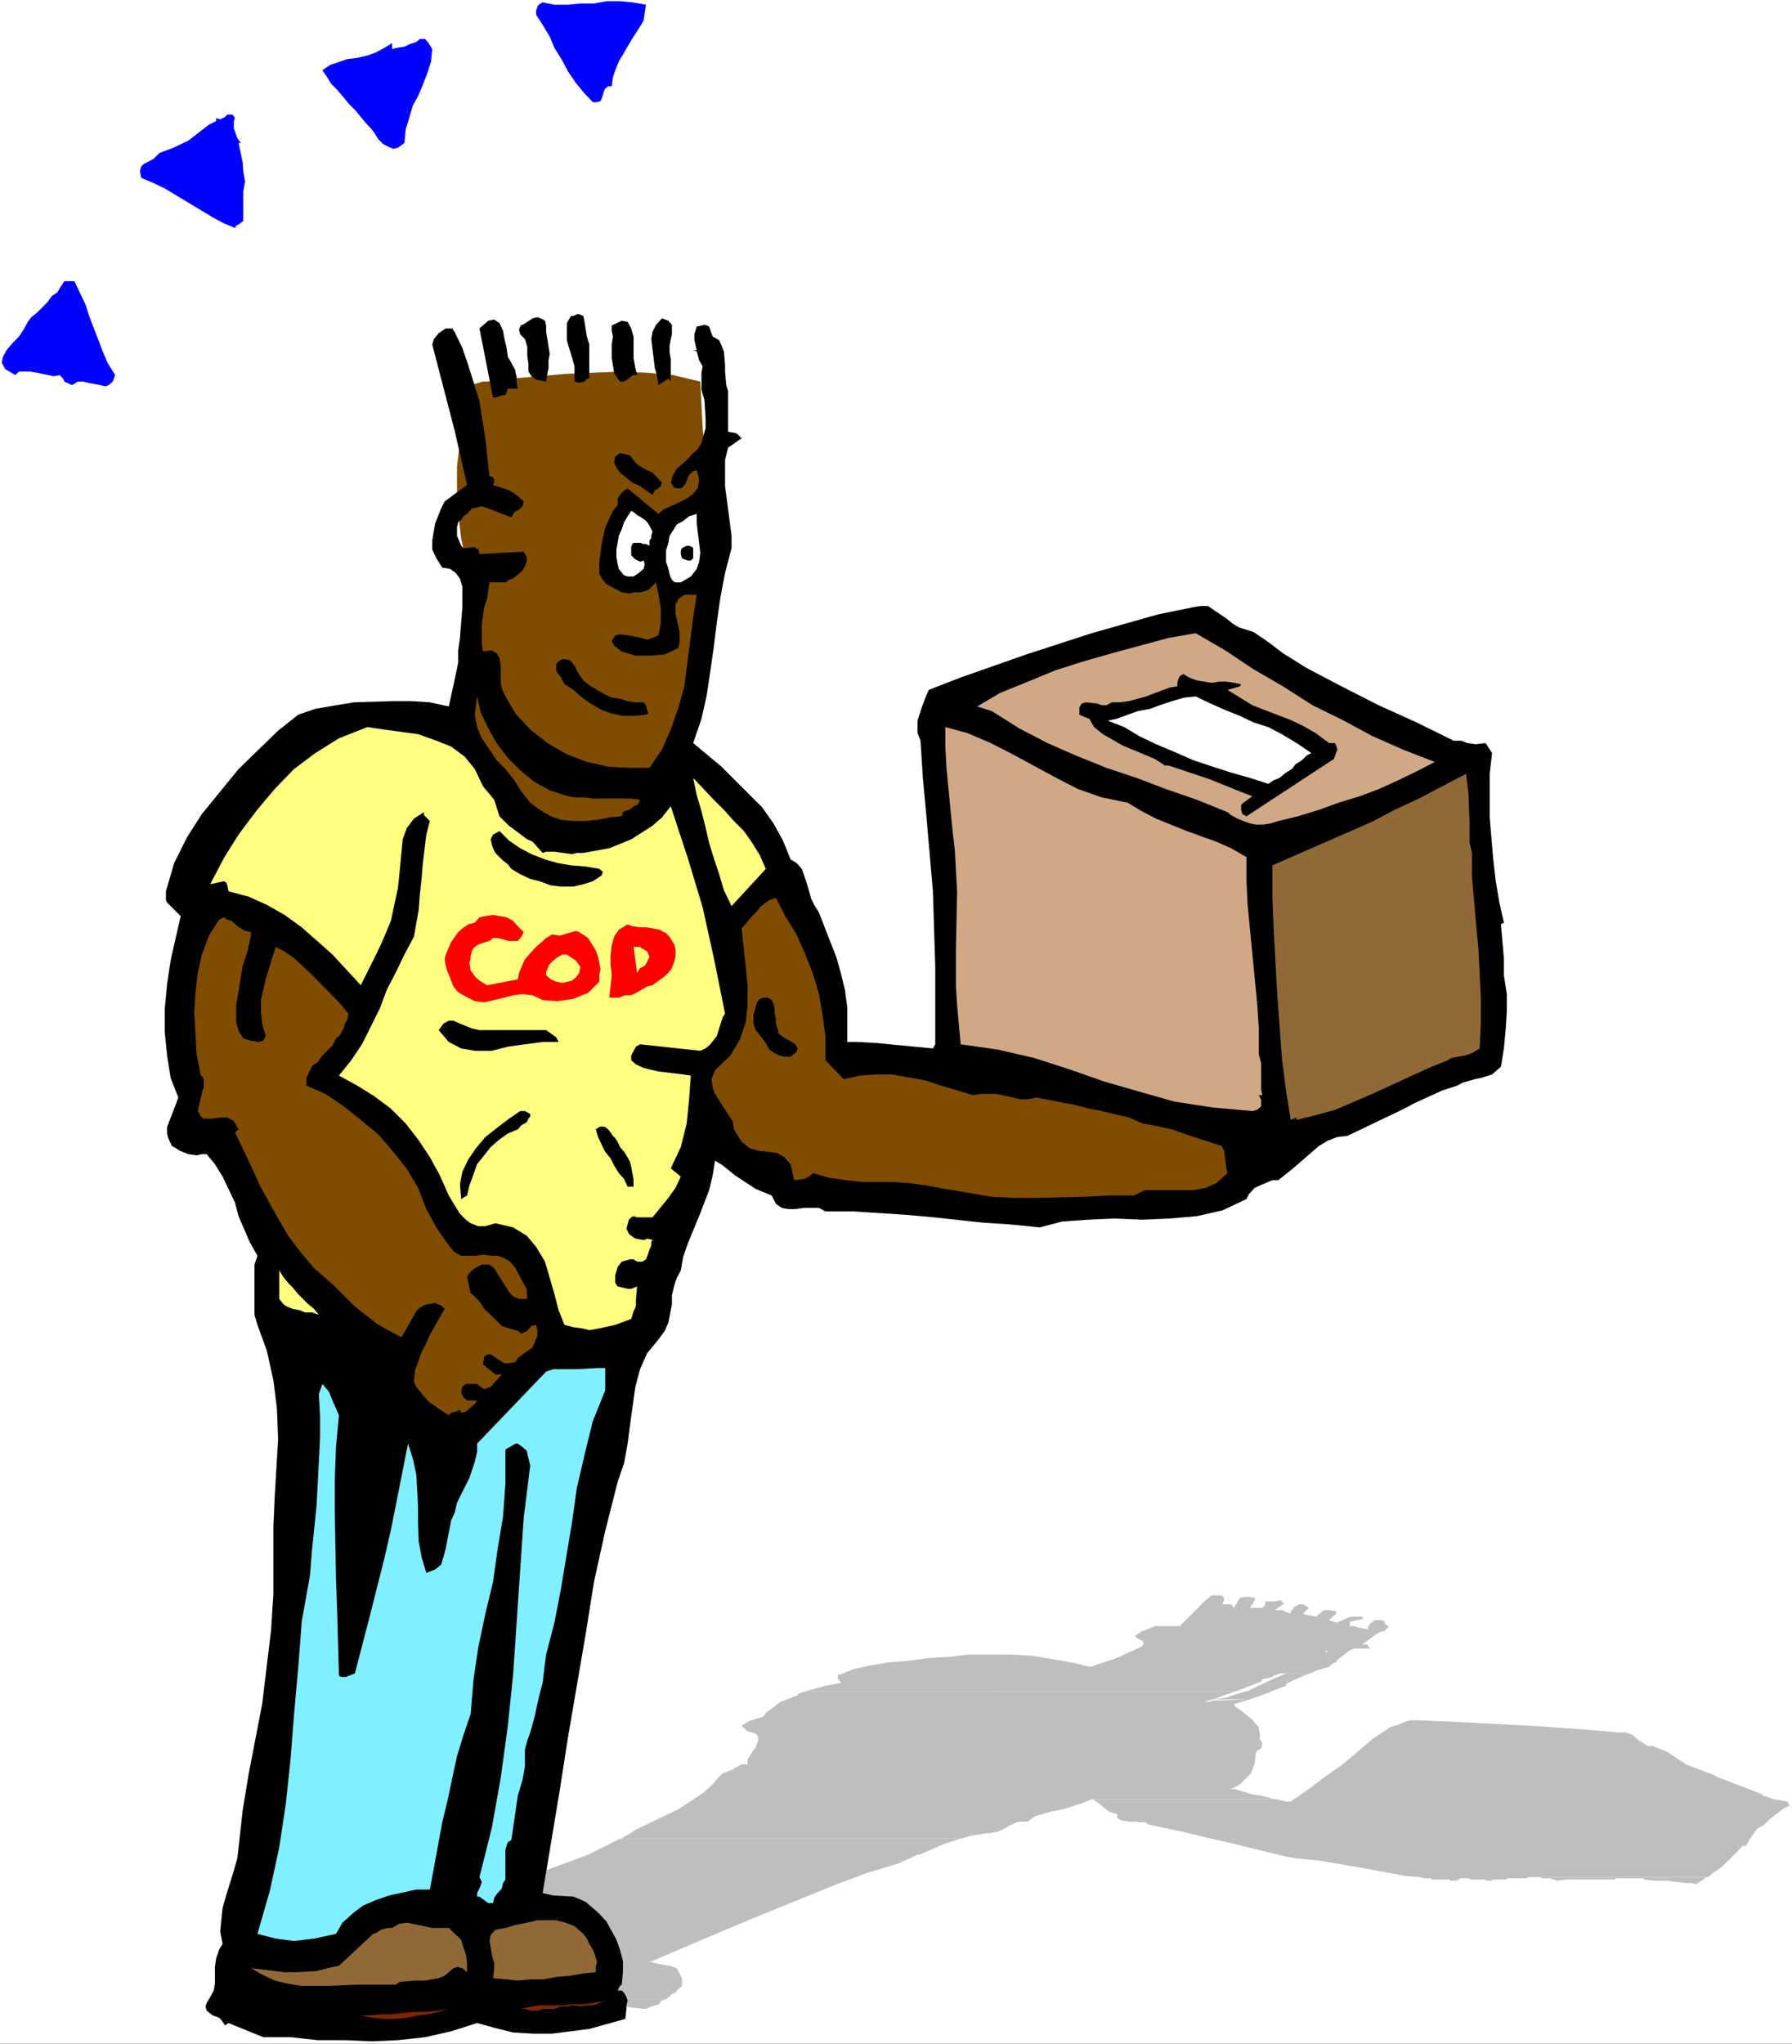 <?xml version="1.0" encoding="UTF-8" standalone="no"?>
<svg
   version="1.0"
   width="129.766mm"
   height="147.914mm"
   id="svg51"
   sodipodi:docname="COD.wmf"
   xmlns:inkscape="http://www.inkscape.org/namespaces/inkscape"
   xmlns:sodipodi="http://sodipodi.sourceforge.net/DTD/sodipodi-0.dtd"
   xmlns="http://www.w3.org/2000/svg"
   xmlns:svg="http://www.w3.org/2000/svg">
  <rect width="100%" height="100%" fill="#333333" stroke="none"/>
  <sodipodi:namedview
     id="namedview51"
     pagecolor="#ffffff"
     bordercolor="#000000"
     borderopacity="0.25"
     inkscape:showpageshadow="2"
     inkscape:pageopacity="0.0"
     inkscape:pagecheckerboard="0"
     inkscape:deskcolor="#d1d1d1"
     inkscape:document-units="mm" />
  <defs
     id="defs1">
    <pattern
       id="WMFhbasepattern"
       patternUnits="userSpaceOnUse"
       width="6"
       height="6"
       x="0"
       y="0" />
  </defs>
  <path
     style="fill:#ffffff;fill-opacity:1;fill-rule:evenodd;stroke:none"
     d="M 0,559.046 H 490.455 V 0 H 0 Z"
     id="path1" />
  <path
     style="fill:#804d00;fill-opacity:1;fill-rule:evenodd;stroke:none"
     d="m 129.926,159.312 -2.424,-5.978 -1.293,-6.14 -0.808,-6.625 -0.323,-6.463 v -6.463 l 0.808,-6.786 0.323,-13.895 1.616,-0.969 2.101,-0.969 2.262,-0.646 h 1.131 l 6.626,-0.808 7.434,-0.646 7.434,-0.646 7.434,-0.323 7.434,-0.323 7.434,0.323 7.11,0.646 7.434,1.777 0.646,12.441 1.131,12.441 0.97,12.441 0.97,12.926 -0.323,12.28 -0.97,12.441 -3.07,11.795 -4.686,11.472 -3.07,3.716 -4.04,3.393 -4.363,2.424 -4.686,1.939 -5.494,0.646 h -5.333 l -5.494,-0.646 -5.333,-1.293 -2.424,-1.131 -1.939,-1.939 -1.778,-2.1 -0.97,-2.585 -1.454,-3.07 -0.323,-3.393 -0.97,-3.393 -0.323,-3.07 -0.97,-0.969 -0.646,-0.646 -3.878,-0.323 -0.97,-0.646 -0.646,-0.808 z"
     id="path2" />
  <path
     style="fill:#bebebe;fill-opacity:1;fill-rule:evenodd;stroke:none"
     d="m 331.603,436.412 -1.616,1.293 -6.787,6.786 v 0.323 h -5.818 -1.293 l -3.07,1.293 h -0.323 l -1.293,0.808 -0.808,0.646 0.808,0.646 1.293,0.646 0.323,0.646 v 0.323 h -0.323 v 0.485 l -2.101,0.969 -2.909,1.293 -0.485,0.323 -2.909,1.131 -2.101,0.646 -3.717,1.293 -1.616,-0.323 -2.424,-0.646 -5.333,-0.969 -6.787,-1.131 -6.141,-0.323 h -6.787 -4.363 l -5.01,0.646 -5.818,0.323 -5.979,0.808 -4.525,0.323 -5.979,0.969 -4.202,0.969 -3.555,1.454 h -0.323 -0.323 v 1.293 h 0.323 v 0.323 l 0.646,0.646 -4.363,0.808 -5.818,1.616 h 117.968 l 5.333,-2.1 1.778,-0.646 0.323,-0.646 2.747,-0.646 0.323,-0.323 1.939,-0.646 h 8.08 l 1.778,-0.808 3.394,-0.969 0.97,-0.969 0.97,-0.323 0.323,-0.646 1.131,-0.808 1.616,-1.293 0.323,-0.323 h -5.656 l -0.808,0.646 0.323,-0.646 h 6.141 l 1.454,-0.646 h 0.646 3.717 l -0.646,-1.131 h -1.454 l 4.686,-3.393 1.454,-0.323 0.97,-0.969 v -0.323 l -0.97,-0.646 v -0.646 l -0.646,-0.323 h -2.101 l -0.323,0.323 -0.97,0.646 -0.323,0.646 h -0.323 l 0.323,0.808 h -0.808 l -2.262,-0.485 -0.97,-0.323 h -1.131 v -0.969 l 0.323,-0.323 3.07,-0.646 h 0.323 l -0.323,-0.646 h -0.646 -2.424 l -0.97,0.323 -2.101,0.969 -0.646,0.323 h -0.323 l -1.939,-0.646 0.646,-0.646 1.293,-1.131 v -0.646 l -1.616,-0.323 h -1.778 l -1.616,1.293 -0.323,0.485 -2.747,-0.485 -0.97,-0.323 0.97,-0.969 0.323,-0.323 0.323,-0.323 -1.616,-0.969 h -1.131 l -0.97,0.646 h -0.323 l -0.323,0.646 -0.646,0.646 v 0.646 l -1.616,-0.646 -0.485,-0.323 h -2.262 l 2.262,-1.616 h 0.485 l -0.485,-0.323 -0.646,-0.808 -1.616,0.323 h -1.454 -0.97 l -0.323,1.131 -0.646,0.646 h -3.394 l 1.293,-2.1 0.323,-0.323 h -0.323 v -0.323 l -1.939,-0.323 -2.101,0.323 -1.616,2.747 -0.808,-0.969 h -2.262 l -0.323,0.646 0.646,-1.777 v -0.646 l -0.323,-0.323 -0.323,-0.323 z"
     id="path3" />
  <path
     style="fill:#bebebe;fill-opacity:1;fill-rule:evenodd;stroke:none"
     d="m 220.099,462.748 -1.778,0.646 v 0.323 l -4.686,1.777 -1.293,0.969 -2.747,2.1 -0.646,0.969 -0.97,0.323 -1.131,0.323 -0.97,0.323 -0.97,0.323 -0.808,0.485 -0.97,0.646 h -0.162 v 0.162 l 1.616,1.454 2.262,0.646 0.646,0.808 v 0.808 0.323 l -0.646,1.777 -0.97,1.293 -1.293,2.1 v 1.293 h -1.616 l -2.101,1.131 -0.323,0.323 -2.747,0.969 -1.293,1.293 -1.454,1.777 -2.747,2.424 -6.626,4.362 -11.797,5.655 -1.131,0.808 -2.262,1.293 -0.323,0.323 h 92.758 l 2.747,-0.808 4.04,-0.646 1.778,-0.162 1.616,-0.323 2.424,-1.131 0.323,-0.323 2.424,-1.131 1.293,-0.162 h 1.778 l 0.323,-0.323 1.616,-1.131 4.363,-1.293 3.394,-0.646 4.363,-1.454 h 0.323 l 3.07,-1.293 h 50.096 l -3.717,-0.969 -2.424,-0.323 -4.686,-1.454 h -1.131 l 2.424,-1.293 0.97,-0.969 2.101,-2.1 0.97,-2.747 0.323,-2.747 0.323,-0.646 1.131,-0.646 0.323,-1.293 -0.323,-0.808 -0.323,-0.323 -0.323,-0.323 h 0.323 v -1.293 l -0.323,-1.293 v -0.485 l -0.808,-0.808 -0.97,-1.131 -0.323,-0.323 -2.747,-2.262 -1.616,-1.131 -0.323,-0.646 4.363,-1.293 -10.181,0.323 -0.97,0.323 h -1.454 l 2.424,-0.646 h 10.181 l 4.04,-1.454 5.818,-2.262 v -0.485 l 2.586,-1.293 3.07,-1.293 0.97,-0.323 H 352.126 l -3.232,1.293 -3.394,1.616 -3.717,1.777 -4.363,1.293 -1.778,0.646 -3.394,0.485 2.747,-1.131 1.939,-0.646 0.808,-0.323 z"
     id="path4" />
  <path
     style="fill:#bebebe;fill-opacity:1;fill-rule:evenodd;stroke:none"
     d="m 299.121,492.155 1.778,1.293 2.586,2.1 2.101,0.646 0.323,0.323 -0.323,0.646 1.293,0.808 2.101,0.323 h 2.424 v 0.162 h 2.262 l 0.323,0.485 1.131,0.323 8.403,1.777 8.08,1.939 4.363,0.969 12.605,3.07 4.04,0.969 1.939,0.323 6.464,0.646 10.504,1.777 5.333,0.969 7.757,1.454 4.04,0.323 1.454,0.323 h 27.31 l 0.97,-0.323 h 48.803 0.323 l 1.293,-1.131 2.424,-1.616 0.646,-0.646 4.363,-4.362 0.646,-0.808 h 0.97 l 1.131,-1.939 1.939,-2.747 1.778,-0.969 1.616,-1.616 4.04,-3.07 1.454,-0.646 -0.646,-1.131 -3.717,-0.646 -3.07,-0.969 v -0.323 l -3.717,-1.454 -6.787,-2.585 -2.101,-0.808 -0.323,-0.323 -8.08,-3.07 -0.323,-0.323 -1.616,-0.969 -3.07,-2.1 -4.04,-1.616 h -1.454 l -3.07,-2.1 -0.97,-0.969 -1.939,-0.646 h -2.101 l -7.11,-0.646 -15.837,-1.131 -9.05,-0.485 -16.322,-0.808 -8.08,-0.323 -1.454,0.323 -2.586,1.131 h -0.485 l -1.293,0.485 -4.686,3.07 -8.403,7.109 -4.848,3.393 -4.04,3.07 -5.333,3.716 h -1.131 l -2.909,-0.646 z"
     id="path5" />
  <path
     style="fill:#bebebe;fill-opacity:1;fill-rule:evenodd;stroke:none"
     d="m 169.68,502.98 -8.726,4.362 -7.434,2.747 -4.363,1.616 -16.968,6.14 -6.302,2.747 -5.818,1.939 -2.424,1.131 -3.717,1.293 h -0.323 l -1.293,0.646 -0.646,0.323 -0.97,0.646 -0.808,0.808 -2.262,0.323 -1.778,0.646 -2.747,1.293 -1.939,0.646 -2.101,0.323 h -1.293 l -0.323,0.646 1.293,1.454 v 0.646 h 1.131 l 4.04,2.747 5.656,0.969 15.19,3.716 10.504,2.1 6.787,0.646 5.656,0.323 5.818,1.939 3.717,1.131 h 25.048 l 1.616,-1.454 1.293,-0.646 v -0.323 l 1.454,-1.293 v -0.646 -1.454 l -0.646,-1.293 -0.323,-0.646 -0.485,-0.808 -1.939,-0.646 -2.101,-0.323 -2.909,-0.646 h -0.485 l 16.645,-7.109 11.15,-4.686 11.474,-4.686 11.958,-4.847 8.242,-3.07 8.565,-2.585 5.333,-2.424 h 0.485 l 7.11,-3.07 4.04,-1.293 z"
     id="path6" />
  <path
     style="fill:#bebebe;fill-opacity:1;fill-rule:evenodd;stroke:none"
     d="m 449.894,513.806 v 0.323 l 2.747,0.323 h 4.04 l 1.616,0.323 h 0.646 l 2.424,0.323 h 1.778 l 0.97,0.323 1.616,-0.969 0.808,-0.646 z"
     id="path7" />
  <path
     style="fill:#bebebe;fill-opacity:1;fill-rule:evenodd;stroke:none"
     d="m 402.222,513.806 v 0.323 h 0.323 0.323 1.454 0.323 0.323 1.293 l 0.808,0.323 h 0.646 0.323 0.323 v -0.323 h 0.646 0.646 1.131 0.323 0.485 0.485 0.323 v -0.323 z"
     id="path8" />
  <path
     style="fill:#bebebe;fill-opacity:1;fill-rule:evenodd;stroke:none"
     d="m 390.425,513.806 h 0.646 0.646 v 0.323 h 0.646 1.131 0.646 0.646 1.454 0.646 v 0.323 h 1.293 0.646 v -0.323 h 0.323 0.323 v -0.323 h 13.251 0.646 z"
     id="path9" />
  <path
     style="fill:#bebebe;fill-opacity:1;fill-rule:evenodd;stroke:none"
     d="m 421.776,513.482 v 0.323 h 2.424 l 2.101,0.646 2.262,-0.323 h 5.494 8.08 v -0.323 h 24.402 l 0.323,-0.323 z"
     id="path10" />
  <path
     style="fill:#bebebe;fill-opacity:1;fill-rule:evenodd;stroke:none"
     d="m 157.237,546.928 3.717,0.646 6.787,0.969 8.403,0.969 h 0.646 l 1.454,-0.646 2.262,-0.646 0.323,-0.646 v -0.323 h -0.323 0.646 l 0.808,-0.323 z"
     id="path11" />
  <path
     style="fill:#0000ff;fill-opacity:1;fill-rule:evenodd;stroke:none"
     d="m 176.79,1.293 -0.646,4.363 -1.293,2.1 -1.454,2.262 -1.293,2.1 -1.293,2.262 -1.454,2.424 -0.97,2.424 -0.646,1.939 -0.323,2.424 h -0.97 l -0.808,0.646 -0.323,0.646 -0.323,1.131 -0.323,0.969 -0.323,0.646 -0.97,0.323 h -1.131 l -2.586,-2.747 -2.101,-2.585 -2.101,-3.07 -1.616,-3.07 -2.101,-3.393 -1.293,-3.07 -1.939,-3.231 -1.778,-2.747 V 2.908 l 0.323,-0.969 0.323,-0.646 1.131,-0.646 3.232,0.646 h 3.717 l 3.394,-0.323 h 3.717 l 3.394,-0.646 h 3.717 l 3.394,0.323 z"
     id="path12" />
  <path
     style="fill:#0000ff;fill-opacity:1;fill-rule:evenodd;stroke:none"
     d="m 118.291,13.411 -0.323,3.393 -0.97,3.07 -1.293,3.393 -1.293,3.07 -1.454,2.585 -0.97,3.393 -0.97,3.07 -0.323,3.716 -1.778,1.293 -1.293,0.323 -1.454,-0.646 -1.293,-0.646 -1.293,-1.293 -1.131,-1.777 -0.97,-1.293 -0.97,-0.969 -1.778,-2.1 -1.293,-1.616 -1.778,-1.777 -1.616,-1.939 -1.778,-2.1 -1.616,-1.616 -1.293,-2.1 -1.131,-1.616 2.101,-1.454 1.939,-0.646 2.747,-0.969 2.747,-0.323 2.747,-0.646 2.262,-0.808 2.424,-1.293 2.101,-1.293 v 1.616 l 1.293,-0.323 2.101,-0.323 1.293,-0.646 1.939,-0.646 0.97,-0.808 h 1.454 l 0.97,1.131 z"
     id="path13" />
  <path
     style="fill:#0000ff;fill-opacity:1;fill-rule:evenodd;stroke:none"
     d="m 65.933,39.101 h -0.646 l 1.131,5.332 0.162,2.424 0.485,2.747 -0.485,2.747 v 8.079 l -1.293,0.969 -0.646,0.323 -0.323,0.646 -3.07,-1.293 -2.747,-1.454 -13.413,-8.079 -3.394,-1.616 -3.07,-1.293 -0.323,-1.777 0.323,-1.293 0.646,-0.646 2.747,-1.454 1.616,-1.616 3.878,-1.454 4.04,-1.939 5.656,-4.362 1.939,-0.969 v -0.808 l 1.131,0.323 1.293,-0.646 0.646,-0.646 h 0.646 0.808 l 0.646,0.969 -0.323,0.808 v 1.939 l 0.97,2.747 z"
     id="path14" />
  <path
     style="fill:#000000;fill-opacity:1;fill-rule:evenodd;stroke:none"
     d="m 161.277,103.569 h -0.646 l -0.646,0.808 -1.454,0.323 -1.293,-0.323 v -2.1 -2.1 l -0.646,-2.262 -0.646,-2.1 -0.808,-2.747 v -1.939 -2.747 l 1.131,-1.939 h 0.646 l 0.97,-0.485 h 0.646 l 1.131,0.485 0.323,1.616 0.323,2.1 0.323,1.939 0.646,2.1 v 2.262 2.424 2.424 z"
     id="path15" />
  <path
     style="fill:#0000ff;fill-opacity:1;fill-rule:evenodd;stroke:none"
     d="m 20.362,76.909 1.454,3.07 1.616,3.393 0.97,3.07 1.293,3.393 1.131,2.908 1.293,3.393 1.293,3.07 2.101,3.393 -0.646,1.777 -1.131,0.969 -0.97,0.323 -1.293,-0.323 -1.778,-0.323 -1.616,-0.323 -1.293,-0.323 h -1.454 l -1.616,0.969 -2.101,-0.969 -0.323,-0.808 -0.97,-0.969 -1.616,0.323 -1.454,-0.323 -1.616,-0.323 -1.454,-0.323 -1.939,-0.323 H 6.787 5.171 L 4.202,102.6 1.454,100.984 0.485,99.206 0.808,97.591 1.778,95.813 l 1.616,-1.939 1.778,-1.777 1.293,-1.939 1.131,-2.1 0.97,-1.293 1.616,-1.293 1.454,-1.454 1.293,-1.293 1.293,-1.777 1.454,-0.969 0.97,-1.616 0.97,-1.454 z"
     id="path16" />
  <path
     style="fill:#000000;fill-opacity:1;fill-rule:evenodd;stroke:none"
     d="m 149.48,89.027 v 1.777 l 0.323,1.939 0.323,2.1 0.323,1.939 -0.323,1.777 v 2.1 l -0.323,1.616 -0.323,2.1 -2.747,-0.485 -1.293,-0.969 -0.808,-1.293 v -2.1 l -0.323,-2.262 V 94.844 l -0.646,-2.1 -1.293,-1.293 -0.323,-1.293 0.323,-0.808 0.323,-0.485 h 0.323 l 1.293,-0.808 1.454,-0.969 1.293,-0.323 0.97,0.323 1.131,0.646 z"
     id="path17" />
  <path
     style="fill:#000000;fill-opacity:1;fill-rule:evenodd;stroke:none"
     d="m 183.577,98.237 v 6.14 l -0.646,-0.808 -2.747,1.777 -0.323,-2.424 -0.646,-2.262 -0.323,-2.747 -0.323,-2.424 -0.323,-2.747 0.323,-1.939 0.97,-1.939 1.616,-1.777 1.778,0.646 0.97,1.131 v 1.293 1.293 l -0.323,1.293 -0.323,1.777 v 1.939 z"
     id="path18" />
  <path
     style="fill:#000000;fill-opacity:1;fill-rule:evenodd;stroke:none"
     d="m 139.945,99.206 0.485,0.969 0.646,1.131 v 0.646 l 0.323,0.969 v 1.777 l 0.323,1.616 h -1.293 -1.454 l -0.646,1.777 h -0.97 l -0.646,0.323 -1.131,0.323 h -0.646 l -3.717,-18.904 2.424,-2.1 1.616,-0.323 1.454,0.969 0.97,2.1 0.323,1.939 0.646,2.747 0.323,2.424 z"
     id="path19" />
  <path
     style="fill:#000000;fill-opacity:1;fill-rule:evenodd;stroke:none"
     d="m 174.366,102.6 h -0.97 l -0.646,0.323 -0.646,0.646 -0.646,0.323 -0.646,0.485 h -0.323 -0.808 l -0.646,-0.808 -0.97,-1.616 -0.323,-2.1 -0.323,-1.939 v -1.777 -1.939 l 0.323,-2.1 -0.323,-1.616 v -1.454 l 2.747,-1.293 1.616,0.323 0.97,1.777 0.646,2.262 v 2.747 3.07 l 0.485,2.747 z"
     id="path20" />
  <path
     style="fill:#000000;fill-opacity:1;fill-rule:evenodd;stroke:none"
     d="m 196.829,93.067 0.646,1.454 0.646,1.616 0.323,3.716 v 1.777 l 0.323,3.716 0.485,1.616 v 11.149 l 1.939,0.323 0.646,0.323 1.131,1.131 -3.717,2.585 -0.808,3.393 v 3.716 3.393 l 1.778,13.572 v 3.393 l -1.778,6.786 -1.293,6.786 -0.97,6.786 -0.808,6.625 -1.939,13.249 -1.454,6.463 -2.262,6.625 7.757,6.463 3.717,3.716 3.717,3.716 3.717,3.716 3.07,4.362 2.586,4.686 2.101,5.17 1.616,0.969 1.454,1.616 1.293,3.716 1.293,4.524 0.808,1.616 1.293,2.1 4.848,12.441 1.293,4.686 0.97,4.039 0.646,4.847 v 4.362 5.009 h 2.747 l 5.656,0.323 3.07,0.323 11.958,1.131 0.646,-1.131 v -21.166 l -0.646,-20.681 -1.778,-20.52 -0.97,-10.502 -0.646,-10.179 -0.808,-2.1 v -1.616 -1.777 l 1.131,-3.555 1.293,-3.393 0.646,-1.454 8.726,-3.393 17.938,-6.301 17.938,-5.817 18.261,-5.17 9.534,-1.939 1.939,-0.323 h 2.101 l 1.616,1.131 3.394,2.262 1.778,1.454 1.616,0.969 4.04,1.293 4.04,2.747 4.04,3.07 6.464,4.039 9.534,5.009 10.181,5.17 10.342,4.686 10.181,5.009 h 0.97 1.131 l 1.616,0.646 2.424,0.323 2.586,-0.323 1.778,2.747 -0.646,5.655 v 11.956 l 0.97,11.472 0.646,5.655 0.97,5.817 1.293,5.817 -0.808,0.485 0.808,9.21 v 4.686 l 0.808,5.17 v 4.686 l -0.323,5.17 -0.485,5.009 -0.808,5.009 -1.131,0.969 -1.293,1.131 -3.07,0.969 -1.616,0.323 -3.394,0.969 -1.454,0.808 -4.04,1.293 -7.434,3.393 -3.717,1.939 -14.867,7.109 -2.747,0.323 -2.586,0.969 -2.424,1.454 -7.11,6.14 -4.04,3.231 h -1.616 l -3.394,1.454 -1.454,0.646 -1.616,1.777 -0.646,1.293 -6.464,3.07 -7.11,1.616 -7.434,0.646 -7.434,0.323 -7.757,-0.323 -7.11,0.323 -7.11,0.485 -6.141,1.616 -8.08,-0.808 -7.434,-0.485 -13.413,-1.454 -7.11,-0.646 -14.706,-0.969 h -7.918 l -1.778,-0.969 h -2.101 -1.939 l -2.424,0.323 h -1.939 l -1.778,-0.323 -1.616,-1.131 -1.131,-2.262 -4.363,-1.777 -5.656,-3.716 -3.394,-2.747 -2.101,-1.293 -0.646,4.039 -0.97,4.039 -2.747,7.109 -3.07,7.432 -1.293,3.716 -0.646,3.716 -1.131,2.1 -0.646,1.939 -0.646,2.747 v 2.424 l -0.97,5.009 -0.97,2.262 -1.778,2.424 -3.07,3.716 -1.939,4.362 -1.293,4.847 -1.454,10.502 -0.646,5.009 -0.97,5.332 -1.778,5.17 -3.394,13.411 -3.07,13.895 -2.262,14.219 -4.848,28.275 -2.262,14.542 -4.686,28.114 2.909,0.646 5.494,0.323 1.616,0.646 1.778,0.808 3.394,2.908 2.262,2.424 2.747,5.009 0.97,2.747 0.808,3.07 v 3.07 l -0.323,3.393 -0.485,0.323 -0.646,1.293 h 1.131 l 0.646,0.646 0.646,1.131 0.323,0.969 -0.323,1.293 v 0.969 l -0.323,2.747 -5.171,1.454 -4.686,1.293 -10.181,1.293 h -5.333 l -5.333,-0.323 -5.171,-1.293 -4.686,-1.293 -7.11,2.262 -7.11,1.616 -7.434,0.808 -7.11,0.323 -7.434,-0.323 h -7.434 l -7.434,-0.808 h -7.434 l -9.534,-3.878 -0.97,0.646 -0.97,-1.454 -0.646,-0.646 -1.778,-0.646 -1.616,-1.293 -0.323,-1.131 0.323,-0.969 0.97,-1.616 0.97,-1.777 0.323,-1.939 v -2.1 -2.424 l 0.323,-2.262 0.808,-2.424 0.97,-1.616 -0.646,-3.393 0.323,-3.393 0.323,-3.07 0.97,-3.393 2.101,-6.786 0.97,-3.393 1.454,-13.088 1.616,-9.856 3.717,-19.227 2.424,-20.035 0.646,-10.018 V 417.831 l 0.323,-7.756 0.97,-16.319 -0.323,-8.402 -0.97,-7.756 -1.778,-8.079 -2.586,-7.109 -0.808,-2.747 v -1.939 -9.533 -2.262 l 0.808,-2.424 -2.101,-3.716 -3.07,-7.109 -0.97,-3.716 -3.394,-7.109 -2.101,-3.393 -2.262,-2.747 h -1.293 l -1.454,0.323 -2.262,-0.323 -2.424,-0.969 -0.97,-0.646 -1.131,-0.646 -0.97,-2.1 -0.323,-1.293 v -1.777 l 2.424,-6.301 0.646,-1.777 -2.101,-5.332 -0.97,-6.14 -0.646,-6.463 v -6.301 l 0.646,-6.786 0.97,-6.463 1.454,-6.463 1.293,-5.655 -2.424,-2.424 -1.293,-1.293 -0.323,-0.646 v -0.969 -1.454 l 2.262,-7.756 3.555,-7.109 4.04,-6.301 5.01,-6.14 5.01,-6.14 5.494,-5.332 5.333,-5.17 5.494,-4.362 4.686,-1.616 10.504,-1.777 10.504,-0.323 h 5.333 l 5.01,0.323 5.171,1.131 1.293,-5.817 1.293,-6.14 v -3.393 l 0.485,-3.393 0.646,-8.402 v -1.939 -2.1 -1.616 l -0.646,-2.1 -1.131,-1.616 -1.616,-1.131 -2.101,-0.323 -1.616,-2.585 -1.131,-2.424 v -2.424 l 0.808,-4.686 1.616,-4.039 0.97,-1.939 6.141,-4.524 -3.394,-14.865 -6.141,-23.59 0.485,-1.454 1.293,-1.616 1.939,-1.293 h 0.808 0.97 l 0.646,0.969 2.101,4.362 1.616,4.686 3.07,9.856 1.616,10.179 1.131,10.502 h 0.646 l 0.646,0.646 v 0.969 l -0.323,0.646 0.97,0.323 3.394,1.131 2.101,1.293 1.939,1.777 -0.323,1.293 -0.97,0.969 -1.293,0.646 -0.808,1.454 -6.302,-2.424 -1.778,-0.646 -1.293,0.323 -1.454,0.323 -1.293,1.454 -0.97,0.646 -0.646,0.969 -0.808,0.646 -0.323,1.454 v 0.808 1.454 l 1.131,2.747 0.646,0.646 h 0.646 l 2.424,-0.323 0.323,0.323 0.646,0.323 0.323,1.293 12.12,-0.646 0.808,1.454 v 1.293 l -0.485,1.293 -0.646,1.131 -2.262,1.939 -1.454,0.646 -0.97,0.646 h -4.363 l -0.323,2.1 -0.323,2.424 -0.808,2.262 -0.646,4.686 v 2.424 2.747 l 0.323,2.262 2.424,-0.323 1.293,0.808 0.808,1.293 0.323,2.1 v 4.686 l 0.323,1.616 0.97,2.1 2.747,4.686 4.04,4.362 4.686,3.716 5.333,3.07 5.494,2.1 5.818,1.293 5.656,0.323 h 5.656 l 3.394,-5.009 2.424,-5.494 2.101,-5.978 1.616,-5.817 2.424,-18.904 0.97,-6.14 h -3.394 l -1.616,1.131 -0.808,1.616 v 2.424 l 1.131,5.009 v 2.747 l -0.323,1.616 -3.717,1.777 -4.202,0.323 h -1.939 -1.939 l -3.717,-1.131 -2.101,-1.616 -0.646,-1.293 0.97,-1.454 0.97,-0.323 3.07,0.323 1.454,0.323 1.616,0.323 1.616,0.485 1.454,-0.485 1.616,-0.646 0.323,-1.616 0.323,-1.616 v -4.524 l -0.323,-1.616 -0.323,-2.1 -0.646,-3.07 -2.101,2.1 -2.262,0.646 h -1.778 l -0.97,0.323 -2.262,-0.323 -4.202,-2.262 -0.97,-1.131 -0.97,-1.616 v -3.393 l 0.323,-2.424 0.323,-2.424 0.97,-4.524 2.101,-4.524 1.293,-1.616 v -1.777 l 0.646,-0.969 0.808,-0.969 1.293,-0.808 8.403,6.948 1.293,-1.131 4.202,-1.939 2.262,-1.131 1.778,-1.293 1.293,-1.616 0.323,-2.424 -0.646,-2.424 -0.97,0.323 -1.131,0.969 -0.97,2.424 -0.97,1.131 -0.646,0.162 -1.454,-0.162 -0.97,-1.454 0.646,-2.1 0.97,-1.616 1.454,-1.293 1.616,-1.454 1.454,-1.616 1.293,-1.131 0.97,-1.616 0.323,-1.293 0.808,-2.747 v -2.585 l -0.323,-5.17 -0.808,-2.747 v -2.262 -2.424 l 0.323,-1.777 -0.97,-1.616 -0.323,-1.293 -0.323,-1.131 -0.97,-0.323 h 0.97 l -0.646,-2.747 v -0.969 -0.646 l 0.646,-2.1 2.101,-0.485 0.646,0.162 0.646,0.323 0.97,2.747 0.646,0.323 z"
     id="path21" />
  <path
     style="fill:#000000;fill-opacity:1;fill-rule:evenodd;stroke:none"
     d="m 178.568,129.259 2.586,2.747 -0.323,0.969 -0.646,0.646 -0.97,0.485 -0.646,1.293 -1.778,-1.293 -1.616,-1.131 -2.101,-0.969 -1.616,-1.293 -1.778,-1.454 -0.97,-1.293 -0.646,-1.454 0.323,-1.616 1.293,-0.969 1.454,0.323 1.293,0.323 0.97,1.293 0.97,1.131 1.454,0.969 1.293,0.646 z"
     id="path22" />
  <path
     style="fill:#ffffff;fill-opacity:1;fill-rule:evenodd;stroke:none"
     d="m 178.568,145.417 -0.323,1.131 v 0.646 l -0.485,0.646 v 1.454 l -0.97,-0.485 h -0.646 l -0.97,-0.323 h -0.808 -0.97 l -0.323,0.323 -0.323,0.808 v 1.293 0.969 l 1.131,1.131 1.293,0.646 0.97,-0.323 0.323,0.969 -0.323,1.293 -1.293,1.131 -1.454,0.969 h -0.97 -0.646 l -0.97,-0.323 -0.323,-0.323 -1.131,-1.454 -0.323,-1.293 -0.323,-1.939 v -2.1 l 0.323,-1.777 0.323,-1.939 0.808,-1.777 0.646,-1.939 0.97,-1.616 0.97,-1.454 0.646,0.323 0.97,0.808 1.131,0.646 0.97,0.646 0.646,0.646 0.646,0.969 0.485,0.969 z"
     id="path23" />
  <path
     style="fill:#ffffff;fill-opacity:1;fill-rule:evenodd;stroke:none"
     d="m 186.325,159.312 h -1.454 l -0.646,-0.323 -0.646,-0.969 -0.323,-0.969 -0.323,-1.454 -0.323,-0.969 -0.323,-0.969 v -0.969 -2.1 l 0.646,-2.1 0.323,-1.939 0.97,-1.454 0.97,-1.616 1.778,-0.969 1.616,-1.293 2.101,-0.646 v 2.585 l 0.323,2.747 0.323,2.585 0.323,2.747 -0.323,2.424 -0.646,1.939 -1.616,2.1 z"
     id="path24" />
  <path
     style="fill:#000000;fill-opacity:1;fill-rule:evenodd;stroke:none"
     d="m 189.718,150.91 v 0.969 0.808 l -0.323,0.323 -0.323,0.323 h -0.808 l -0.97,-0.323 -0.646,-0.323 -0.323,-1.131 v -0.969 l 0.323,-0.646 0.646,-0.323 0.646,-0.323 h 0.646 l 0.808,0.323 0.323,0.323 z"
     id="path25" />
  <path
     style="fill:#d1a885;fill-opacity:1;fill-rule:evenodd;stroke:none"
     d="m 392.688,208.431 -5.01,2.585 -5.01,2.424 -5.333,2.424 -5.171,1.939 -5.818,1.777 -5.333,1.939 -5.818,1.777 -5.333,1.293 -2.101,0.646 -1.939,0.323 h -2.101 l -1.616,-0.323 -1.778,-0.646 -1.616,-0.646 -1.778,-0.969 -0.97,-0.808 -8.403,-3.393 -8.403,-2.908 -8.08,-3.07 -8.242,-2.747 -8.403,-3.393 -7.757,-3.393 -7.757,-4.039 -7.434,-4.686 -4.04,-1.293 6.302,-3.716 7.595,-3.07 7.434,-3.07 7.595,-2.424 7.918,-2.262 7.757,-2.1 7.757,-2.1 7.434,-1.293 8.08,4.686 7.757,5.17 8.08,4.686 8.08,5.17 8.242,4.039 8.08,4.362 8.403,3.716 z"
     id="path26" />
  <path
     style="fill:#000000;fill-opacity:1;fill-rule:evenodd;stroke:none"
     d="m 159.661,186.133 1.616,1.293 2.101,1.293 1.939,1.131 2.101,0.969 2.262,0.323 2.101,0.646 2.101,0.323 h 2.262 l 0.646,0.808 0.323,1.293 0.323,0.969 -0.646,0.323 -3.394,0.323 h -2.909 l -3.07,-0.646 -2.747,-0.969 -3.07,-1.777 -2.262,-1.616 -2.424,-2.1 -2.424,-1.616 -0.97,-1.777 -0.97,-1.293 -0.323,-0.646 v -0.646 -1.131 l 0.646,-0.646 0.97,-0.646 h 0.97 l 1.131,0.323 0.97,0.969 0.646,1.131 0.646,1.293 0.646,0.969 z"
     id="path27" />
  <path
     style="fill:#000000;fill-opacity:1;fill-rule:evenodd;stroke:none"
     d="m 339.36,187.103 h 0.323 l -0.323,0.646 -3.394,0.969 3.394,2.1 3.394,2.1 10.504,4.039 3.394,1.616 3.394,1.939 3.717,2.747 h 0.646 0.97 l 0.323,0.646 0.323,1.131 -0.97,2.585 -23.917,15.673 -1.131,-0.646 -0.323,-1.131 v -1.293 l 0.646,-0.646 2.424,-1.777 -3.394,-1.293 -8.403,-3.393 -11.15,-3.716 h -0.97 l -2.747,-1.777 -3.07,-1.293 -5.818,-2.424 -5.333,-3.07 -2.424,-1.939 -1.293,-2.262 -1.293,-0.485 -1.454,-0.646 v -1.939 l 0.646,-1.131 1.131,-0.323 3.07,0.323 1.293,0.485 h 1.293 l 1.454,-0.808 h 2.262 l 2.424,-0.323 2.424,-0.646 2.262,-0.646 6.464,-2.424 2.101,-0.323 v -0.969 l 0.162,-0.646 0.485,-1.131 0.97,-0.646 1.616,0.969 2.101,0.808 4.04,0.646 2.101,-0.323 h 1.939 l 2.101,0.323 z"
     id="path28" />
  <path
     style="fill:#804d00;fill-opacity:1;fill-rule:evenodd;stroke:none"
     d="m 155.459,217.802 2.101,0.323 h 2.424 l 2.262,0.323 h 2.747 2.424 2.747 2.586 l 2.424,0.323 -0.323,0.808 -0.485,0.646 -0.97,0.323 -0.646,0.646 -0.646,0.323 -0.97,0.323 -0.646,0.323 -0.323,1.131 -3.394,0.323 -3.394,0.646 -3.394,0.323 h -3.07 l -3.394,-0.323 -2.747,-0.969 -3.07,-1.777 -2.586,-1.939 -2.424,-3.07 -1.939,-3.07 -2.424,-3.07 -2.424,-2.424 -1.939,-2.908 -2.101,-3.07 -1.293,-3.07 -0.646,-3.393 0.646,-5.009 0.97,4.362 2.101,4.363 2.262,4.039 3.07,4.039 3.394,3.393 3.717,3.07 4.363,2.424 z"
     id="path29" />
  <path
     style="fill:#ffffff;fill-opacity:1;fill-rule:evenodd;stroke:none"
     d="m 358.913,206.007 -1.293,0.646 -1.293,1.293 -1.778,1.131 -0.97,1.293 -1.616,0.969 -1.778,1.454 -1.616,0.646 -1.454,0.969 -5.01,-1.616 -5.171,-1.454 -5.01,-1.616 -5.333,-1.777 -5.171,-2.262 -5.01,-2.1 -4.686,-2.262 -4.04,-2.424 -4.525,-1.777 2.424,-0.485 3.07,-1.131 2.747,-0.969 3.394,-0.646 2.586,-0.969 3.394,-1.131 3.394,-0.969 3.07,-0.323 4.04,1.939 4.04,1.777 4.04,1.616 3.717,1.777 4.04,1.293 3.717,1.939 4.04,2.424 z"
     id="path30" />
  <path
     style="fill:#d1a885;fill-opacity:1;fill-rule:evenodd;stroke:none"
     d="m 308.656,219.579 3.717,2.262 4.04,2.1 8.403,3.393 8.08,2.908 4.04,1.777 4.202,2.424 v 6.301 l 0.323,6.786 2.586,26.66 0.485,7.109 v 7.109 l 0.646,2.424 v 3.07 0.969 3.07 l 0.323,1.616 h -0.97 l 0.646,1.293 v 1.777 l -1.131,0.969 -1.293,0.323 -10.827,-0.969 -10.504,-1.616 -9.696,-2.747 -9.534,-2.747 -9.696,-3.393 -9.534,-3.07 -9.858,-2.262 -10.181,-1.454 -0.485,-5.332 -0.485,-5.332 -0.323,-5.17 v -10.502 l 0.323,-15.511 -0.646,-11.472 -0.646,-5.494 -1.616,-16.804 -0.323,-5.817 v -5.332 l 5.979,1.616 6.464,2.747 5.979,3.07 11.958,6.463 5.979,3.07 6.464,2.262 z"
     id="path31" />
  <path
     style="fill:#ffff80;fill-opacity:1;fill-rule:evenodd;stroke:none"
     d="m 132.189,215.055 0.646,0.808 2.424,2.908 0.97,3.07 0.485,1.454 2.586,2.585 5.01,3.716 1.454,0.646 1.293,1.454 1.454,1.616 0.97,-0.323 h 2.262 l 4.848,0.646 1.293,-0.323 h 1.778 l 7.11,-1.293 5.979,-2.424 5.818,-3.716 2.586,-2.262 2.424,-3.07 4.686,14.219 4.04,13.411 3.07,13.895 3.07,15.188 -0.646,0.969 -1.616,5.17 -1.778,2.262 -1.293,1.131 -1.454,0.646 -16.483,-1.777 -1.131,0.646 -1.293,2.424 v 1.293 l 1.293,1.131 2.101,0.969 4.04,0.969 6.787,0.808 2.101,0.323 -0.485,6.625 -0.646,6.463 -1.616,6.463 -2.747,5.817 2.747,2.262 -1.454,3.07 -1.939,2.747 -4.363,5.332 h -2.101 -2.101 l -0.97,-0.323 -0.646,0.323 -0.646,0.646 -0.646,2.424 0.646,1.454 1.293,0.969 0.646,0.323 1.778,0.323 h 0.646 l 0.646,-0.323 1.454,0.323 -0.323,0.646 v 0.969 l -0.485,0.969 -0.323,1.131 -0.646,1.616 -0.97,0.646 h -1.454 l -0.97,-0.646 h -0.97 l -2.262,0.646 -1.131,1.454 -0.646,2.262 v 1.131 0.969 l 0.646,0.969 1.454,0.323 1.293,0.323 h 0.97 l 1.616,-0.646 -0.323,3.716 v 1.454 l -0.162,0.646 -0.485,0.969 -0.646,2.1 -4.363,1.616 -4.363,0.969 -2.747,0.485 -1.939,-0.485 -2.424,-0.323 -2.424,-0.646 -1.616,-4.039 -1.131,-4.362 -2.586,-8.887 -2.424,-4.039 -2.586,-3.07 -3.717,-2.262 -4.848,-1.131 -2.747,0.808 h -1.939 l -2.101,-0.808 -1.293,-0.969 -1.616,-1.616 -2.101,-3.393 -0.97,-1.616 -2.424,-5.494 -2.747,-5.009 -3.232,-4.847 -3.394,-4.362 -4.04,-4.039 -4.525,-3.393 -4.686,-2.908 -5.01,-2.747 3.394,-4.201 2.909,-4.362 4.848,-9.694 1.939,-5.17 2.424,-4.686 2.424,-5.009 2.586,-4.847 1.293,-7.271 0.323,-4.201 0.485,-4.362 0.323,-4.039 0.97,-8.079 0.97,-3.716 -0.97,-0.969 -0.646,-0.646 v -0.808 l -2.747,1.777 -1.939,2.585 -1.131,3.07 -0.97,10.179 -0.323,3.07 -1.939,9.048 -2.424,5.817 -1.454,3.07 -1.293,2.585 -3.07,6.14 -7.757,-8.402 -8.403,-7.432 -4.686,-3.393 -4.848,-2.747 -5.01,-2.262 -5.494,-1.454 -0.323,-1.616 -0.323,-0.808 -0.646,-0.323 -3.717,0.808 3.717,-7.109 4.04,-6.463 4.848,-6.463 5.01,-5.978 5.333,-5.494 5.818,-4.362 6.464,-4.039 7.757,-3.07 4.363,0.646 9.534,1.293 5.01,1.777 4.04,1.616 3.717,2.747 2.747,3.393 z"
     id="path32" />
  <path
     style="fill:#916936;fill-opacity:1;fill-rule:evenodd;stroke:none"
     d="m 402.868,233.313 v 6.463 l 1.131,13.088 0.646,6.786 0.646,13.249 v 6.786 l -0.323,7.109 -2.101,1.293 -1.939,0.646 -3.717,0.646 -0.97,0.646 -5.171,2.1 -15.514,7.109 -10.181,4.362 -5.333,1.454 -5.171,1.293 v -0.646 l -1.616,0.646 -1.293,-8.079 -1.131,-8.887 -0.646,-9.048 -0.646,-8.725 -0.97,-17.935 -0.323,-8.402 v -8.563 l 26.987,-11.795 6.464,-3.393 6.626,-3.07 12.928,-6.786 0.646,5.494 0.323,8.079 v 2.747 2.585 z"
     id="path33" />
  <path
     style="fill:#ffff80;fill-opacity:1;fill-rule:evenodd;stroke:none"
     d="m 209.595,237.675 -9.373,10.179 -2.101,-4.362 -1.293,-4.362 -1.454,-4.363 -1.293,-4.201 -0.97,-4.201 -1.131,-4.524 -1.293,-4.362 -0.97,-4.686 2.586,2.747 2.747,2.908 3.07,3.07 2.747,3.07 2.747,2.747 2.262,3.231 2.101,3.393 z"
     id="path34" />
  <path
     style="fill:#000000;fill-opacity:1;fill-rule:evenodd;stroke:none"
     d="m 164.024,237.675 0.97,0.808 -0.323,0.969 -0.97,0.646 -1.454,0.969 -2.586,0.808 -2.747,0.646 h -3.394 l -2.747,-0.323 -3.07,-1.131 -2.586,-0.646 -2.747,-1.293 -2.424,-1.454 -0.97,-1.293 -1.293,-0.969 -0.97,-0.969 -1.131,-1.131 -0.646,-1.293 -0.323,-0.969 -0.323,-1.454 0.646,-1.293 1.778,-0.969 2.586,2.585 3.07,2.1 3.07,1.616 3.717,1.454 3.394,0.969 3.717,0.646 4.04,0.323 z"
     id="path35" />
  <path
     style="fill:#804d00;fill-opacity:1;fill-rule:evenodd;stroke:none"
     d="m 225.917,290.025 5.01,5.17 4.363,-0.969 4.363,-0.323 h 4.363 l 9.211,1.616 4.363,1.454 8.726,2.585 2.101,-0.323 h 2.424 1.939 l 4.363,0.969 2.101,0.485 h 2.101 l 2.262,-0.485 10.827,2.1 3.717,0.969 3.394,0.646 7.434,1.777 3.717,1.616 2.747,0.485 5.333,1.131 5.01,1.777 8.565,2.747 0.646,1.293 0.323,2.1 0.323,2.908 0.323,1.131 -3.07,2.747 -2.909,1.293 -3.394,0.646 h -3.394 -6.464 -3.394 l -3.07,1.454 h -6.787 l -6.302,0.323 -13.251,0.323 h -6.464 l -6.302,-0.323 -6.464,-1.131 -5.979,-0.969 -5.171,-0.969 -4.686,-0.646 -4.363,-0.323 h -4.525 -4.04 l -4.363,-0.485 -4.686,-0.646 -4.363,-1.293 -1.131,0.969 -1.293,0.646 -2.747,0.323 -0.97,-4.362 -1.778,-1.939 -1.939,-1.131 -5.171,-0.646 -2.262,-0.646 -2.262,-1.777 -2.101,-3.393 -0.323,-2.262 -1.131,-1.616 -3.717,-5.817 -0.646,-1.616 -0.323,-2.424 0.97,-2.424 4.202,-4.039 2.586,-4.362 1.616,-4.686 0.485,-4.686 v -5.494 l -0.485,-5.009 -1.131,-10.502 2.909,-3.393 1.293,-1.293 1.131,-1.454 2.262,-1.616 1.778,-0.646 2.586,5.009 3.07,5.009 2.424,5.494 2.101,5.332 1.616,5.494 0.97,5.655 0.808,5.817 z"
     id="path36" />
  <path
     style="fill:#ff0000;fill-opacity:1;fill-rule:evenodd;stroke:none"
     d="m 143.339,254.964 -0.646,1.293 -0.97,1.131 h -1.293 -1.131 l -3.07,-0.808 h -1.293 l -0.97,0.808 -1.131,0.323 -1.939,0.646 -1.293,0.969 -0.485,0.969 -0.323,1.131 v 0.969 l -0.323,0.969 0.323,2.1 1.454,1.939 0.97,0.808 0.97,0.646 1.131,0.646 8.403,-1.616 0.323,-1.777 1.616,-3.716 2.747,-3.07 3.07,-2.747 1.616,-0.969 2.101,0.323 2.262,-0.646 1.131,-0.323 0.97,-0.323 0.97,0.323 2.424,1.616 2.101,3.393 0.646,1.777 0.323,1.616 0.323,1.777 -0.323,1.616 v 1.777 l -3.07,3.07 -4.04,1.616 -4.363,0.646 -4.04,-0.323 -2.747,-1.293 -2.747,-0.323 -2.586,0.323 -2.424,0.646 -5.494,1.293 -2.586,-0.323 -3.717,-1.939 -1.131,-0.808 -0.97,-1.293 -1.616,-4.039 -0.485,-1.616 -0.323,-1.777 0.323,-1.293 1.454,-3.393 1.939,-2.747 1.131,-0.969 1.616,-1.131 1.778,-0.485 1.293,-1.454 1.616,-0.323 2.101,-0.323 1.778,0.323 1.939,0.323 1.778,0.969 1.293,1.454 z"
     id="path37" />
  <path
     style="fill:#804d00;fill-opacity:1;fill-rule:evenodd;stroke:none"
     d="m 68.68,254.964 v 0.969 l -0.323,1.454 -0.646,2.908 -1.293,3.878 -1.778,10.825 v 2.262 2.424 l 0.646,2.262 1.293,2.1 2.101,0.646 2.101,0.323 1.293,-0.323 0.646,-1.293 -0.97,-3.393 -0.323,-3.07 v -3.393 l 1.293,-5.655 1.778,-5.817 0.97,-3.07 2.424,1.293 2.586,1.777 5.01,4.686 7.272,7.432 2.586,3.07 -0.323,1.777 -0.646,0.969 -0.323,1.293 -0.97,1.777 -1.131,0.969 -0.97,1.939 -2.747,2.747 -1.293,1.777 -1.454,0.969 -0.808,1.616 -0.808,1.777 v 2.1 l 5.171,2.262 5.01,3.393 4.686,3.716 4.848,4.039 4.04,4.686 3.717,4.686 3.07,5.17 2.262,5.817 2.747,5.009 1.293,1.939 2.424,3.393 1.293,1.454 1.778,0.969 h 4.04 l 1.939,-0.323 2.424,0.323 h 1.616 l 1.778,0.646 1.616,0.969 1.454,1.777 1.939,3.716 1.131,1.939 0.162,2.747 h -2.262 l -1.616,-0.646 -1.131,-1.293 -3.07,-4.847 -0.97,-1.616 -1.293,-0.969 h -2.101 l -0.646,0.323 -1.293,0.646 -1.454,1.293 -0.646,1.131 0.97,4.362 1.131,0.969 1.616,1.777 0.97,1.616 1.778,1.616 3.07,3.07 1.939,0.646 2.424,0.646 0.97,0.808 1.616,-0.808 1.131,-1.293 1.293,-0.323 0.323,1.454 v 1.616 l -1.293,3.07 -4.04,2.908 -0.646,1.131 -1.778,0.323 h -1.293 l -3.717,-2.424 h -0.97 l -0.808,0.646 -0.323,2.1 1.131,0.969 1.293,0.969 0.97,0.808 h 1.778 l -3.07,3.393 -1.778,0.646 -0.97,-0.646 -0.97,-0.808 h -0.97 -2.101 l -0.97,0.808 -0.323,1.616 0.323,0.646 0.323,0.646 0.97,0.808 h 2.747 l -0.646,0.969 -1.131,0.969 -1.293,1.131 -1.293,0.323 -0.323,-0.808 -1.131,0.485 -1.293,0.323 -0.646,0.646 -2.747,-1.777 -2.747,-1.939 -1.293,-1.454 -2.101,-2.585 -0.646,-1.454 0.323,-3.07 1.778,-5.009 1.293,-2.424 0.97,-2.262 4.04,-7.109 -0.97,-0.969 -0.97,-0.323 -0.646,-0.323 -2.101,0.323 -0.97,0.323 -1.131,0.646 -0.97,0.969 -4.04,7.109 -3.717,-1.939 -3.07,-1.777 -5.979,-4.686 -5.818,-5.817 -5.333,-4.686 -3.717,-4.362 -3.394,-4.524 -2.747,-4.686 -5.01,-9.048 -2.101,-4.686 -4.686,-9.856 0.97,-0.808 -1.293,-2.262 -1.778,-0.969 h -1.939 l -2.424,0.323 h -2.101 l -0.808,-0.646 -0.808,-1.454 1.293,-5.655 0.323,-0.646 v -2.1 l -0.323,-0.969 -0.485,-0.323 -1.131,-5.817 -0.323,-5.817 -0.323,-5.655 0.323,-5.332 0.646,-5.494 1.131,-5.009 1.939,-5.17 2.747,-4.362 1.293,-0.646 0.97,0.646 1.131,0.323 1.616,1.454 2.101,1.293 z"
     id="path38" />
  <path
     style="fill:#ff0000;fill-opacity:1;fill-rule:evenodd;stroke:none"
     d="m 184.547,258.357 0.323,1.293 v 2.1 l -0.323,1.293 -0.646,1.777 -0.97,1.293 -1.454,1.293 -1.616,1.131 -1.293,0.969 -1.454,0.323 -1.616,0.969 -1.454,0.808 -1.293,0.646 h -1.616 l -1.778,0.646 h -1.293 -1.293 l 0.323,-3.07 0.323,-3.07 -0.323,-3.07 v -2.262 l 0.323,-2.747 0.646,-2.424 1.293,-1.939 2.424,-1.454 1.293,0.485 2.101,0.323 h 1.616 l 2.101,0.323 1.616,0.323 1.778,0.969 0.97,0.969 z"
     id="path39" />
  <path
     style="fill:#ffff80;fill-opacity:1;fill-rule:evenodd;stroke:none"
     d="m 177.76,261.75 -0.323,0.646 -0.323,0.646 -0.323,0.646 -0.323,0.485 -1.293,0.646 -0.808,1.293 -0.97,-7.109 h 0.646 1.131 l 0.323,0.323 0.646,0.323 0.97,0.646 z"
     id="path40" />
  <path
     style="fill:#ffff80;fill-opacity:1;fill-rule:evenodd;stroke:none"
     d="m 158.853,264.497 -0.323,1.616 -0.97,1.293 -0.97,0.808 -1.131,0.323 -1.616,0.323 -1.616,-0.323 -1.454,-0.646 -1.293,-1.131 v -0.969 l 0.323,-0.646 0.323,-0.969 0.646,-0.808 1.454,-1.293 1.616,-0.969 h 1.293 l 1.454,0.969 0.97,0.646 z"
     id="path41" />
  <path
     style="fill:#000000;fill-opacity:1;fill-rule:evenodd;stroke:none"
     d="m 212.989,281.785 v 0.808 l 0.97,0.808 0.97,0.646 1.778,0.969 0.97,0.646 0.646,1.131 -0.323,0.969 -1.616,1.293 h -1.778 l -1.293,-0.323 -1.293,-0.646 -1.454,-0.969 -0.97,-1.777 -0.97,-1.293 -1.131,-1.454 -0.646,-0.808 -0.646,-1.777 v -0.969 -1.454 l 0.323,-0.969 0.323,-1.293 0.323,-1.131 0.808,-0.969 0.97,-0.323 h 1.293 l 0.97,0.646 0.485,0.969 0.323,1.454 v 1.293 l 0.323,1.454 v 1.293 z"
     id="path42" />
  <path
     style="fill:#000000;fill-opacity:1;fill-rule:evenodd;stroke:none"
     d="m 151.742,283.401 0.485,0.323 0.646,1.293 h -4.363 l -4.848,0.646 -4.686,0.646 -4.363,1.131 h -4.686 l -3.717,-0.646 -3.394,-1.777 -2.747,-3.231 1.293,-1.777 1.454,-0.808 h 1.293 l 1.778,0.808 1.616,0.646 1.616,0.646 2.101,0.485 h 2.101 16.16 z"
     id="path43" />
  <path
     style="fill:#000000;fill-opacity:1;fill-rule:evenodd;stroke:none"
     d="m 145.117,304.729 v 0.646 l -0.485,0.646 -0.323,0.646 -0.162,0.323 -1.454,0.808 -0.97,1.131 -2.747,1.131 -2.262,1.616 -2.424,2.1 -1.778,2.262 -1.939,2.424 -0.97,2.747 -1.131,3.07 -0.646,2.747 -1.616,0.969 -0.323,-4.039 0.646,-3.393 1.616,-3.393 2.101,-3.07 2.586,-3.07 3.07,-2.424 3.394,-2.585 3.07,-2.1 h 1.293 z"
     id="path44" />
  <path
     style="fill:#000000;fill-opacity:1;fill-rule:evenodd;stroke:none"
     d="m 173.397,324.602 h -1.616 l -0.97,-2.1 -1.454,-1.616 -1.293,-2.1 -0.97,-1.939 -1.454,-1.777 -0.97,-1.939 -0.97,-2.1 -0.646,-2.1 0.97,-0.646 0.646,-0.162 0.97,0.162 0.808,0.646 0.646,0.808 0.646,0.969 0.646,0.646 0.646,0.969 0.646,1.454 1.131,1.293 0.646,0.969 0.97,1.777 0.323,1.293 0.323,1.777 0.323,1.616 z"
     id="path45" />
  <path
     style="fill:#ffff80;fill-opacity:1;fill-rule:evenodd;stroke:none"
     d="m 87.264,359.664 -1.778,-0.646 h -1.939 l -1.616,-0.646 -1.778,-0.323 -1.616,-0.646 -0.97,-0.646 -1.131,-1.454 v -1.616 -6.14 l 1.131,1.777 1.293,1.616 1.293,1.293 1.454,1.777 1.293,1.293 1.454,1.454 1.616,1.293 z"
     id="path46" />
  <path
     style="fill:#80efff;fill-opacity:1;fill-rule:evenodd;stroke:none"
     d="m 165.64,380.345 -3.394,8.402 -2.262,9.21 -2.101,9.048 -1.293,9.21 -3.07,18.419 -1.778,9.21 -2.262,8.725 -0.323,2.424 -0.646,5.332 -0.808,3.07 -0.646,2.747 -0.646,3.07 -0.646,2.424 -0.646,2.262 -0.808,2.262 -0.646,2.424 v 4.524 l -0.323,1.939 -0.323,1.777 -1.293,4.362 -1.778,12.118 -0.97,0.646 -0.646,1.939 v 3.878 0.969 3.393 l -0.646,0.969 -0.323,1.454 -1.454,1.616 -0.646,0.969 -0.323,1.454 h -1.293 l -2.424,-1.777 h -0.646 v -0.969 l 0.646,-1.293 0.323,-0.808 0.323,-0.969 -0.646,-1.293 3.394,-13.572 2.424,-13.572 1.939,-14.219 1.454,-14.057 2.909,-42.979 1.778,-14.219 -0.485,-1.939 -0.485,-2.1 -1.131,-0.969 -1.293,-0.969 h -0.646 l -2.747,1.616 v 9.21 l -0.646,9.048 -1.454,8.725 -1.293,9.21 -2.101,8.725 -1.939,9.21 -1.293,8.725 -0.808,9.533 -1.939,5.655 -1.778,5.817 -1.293,5.978 -1.293,6.14 -1.454,5.978 -3.394,18.419 h -3.717 l -7.434,1.616 -3.717,1.293 -3.394,1.454 -2.586,1.939 -3.07,2.747 -1.778,3.07 -5.979,1.293 -2.747,0.323 -2.747,0.323 -2.586,-0.323 -2.424,-0.323 -5.01,-1.293 3.394,-11.795 2.586,-11.956 1.778,-11.795 1.293,-12.118 0.97,-12.441 1.131,-12.603 0.97,-12.764 2.262,-12.603 0.485,-6.301 1.293,-12.603 0.323,-5.978 0.646,-12.603 v -6.301 l -0.323,-5.817 0.97,-2.747 1.778,2.1 0.97,2.424 1.778,4.039 -0.808,8.725 -0.323,8.725 v 9.21 l 0.323,17.935 0.323,9.048 0.485,17.612 0.646,0.323 h 1.293 l 2.424,-0.969 4.04,-15.511 4.04,-15.996 1.778,-7.756 1.616,-8.079 3.07,-15.511 1.293,4.039 0.97,4.362 0.485,8.725 v 4.686 l 0.162,4.847 0.808,4.362 1.293,4.362 2.424,-0.969 1.616,-1.293 0.646,-2.1 0.646,-2.424 0.485,-2.585 0.97,-5.009 0.97,-2.1 0.646,-2.747 1.131,-2.262 2.262,-4.524 1.454,-4.362 0.646,-2.747 v -2.262 l 18.907,-19.712 1.939,-0.646 h 6.464 l 5.818,-0.323 h 1.939 z"
     id="path47" />
  <path
     style="fill:#916936;fill-opacity:1;fill-rule:evenodd;stroke:none"
     d="m 159.661,528.994 0.97,1.293 0.646,1.454 0.646,0.969 0.646,1.293 0.485,1.454 0.323,1.293 -0.323,1.293 v 1.454 l -3.394,0.323 -3.717,0.646 -3.717,0.323 -3.394,0.646 h -3.394 l -3.717,0.323 -3.394,-0.323 -3.394,-0.323 0.323,-2.424 v -1.616 l -0.646,-2.424 -0.323,-1.939 -0.323,-1.777 0.323,-1.616 1.293,-1.454 2.747,-0.485 2.747,-0.808 3.232,-0.646 2.747,-0.646 h 2.747 2.424 l 2.586,0.646 2.424,0.969 z"
     id="path48" />
  <path
     style="fill:#916936;fill-opacity:1;fill-rule:evenodd;stroke:none"
     d="m 126.209,530.609 0.323,1.131 0.323,0.969 0.646,1.939 0.323,2.1 v 2.747 l -1.293,-1.131 -1.454,-0.323 -0.97,0.323 -2.424,2.1 -1.616,0.646 -3.717,0.646 h -2.424 l -4.363,0.323 -1.293,0.808 H 97.768 l -7.757,0.323 h -7.757 l -3.717,-0.646 -3.394,-0.808 -3.394,-1.616 -3.07,-1.777 9.211,1.131 h 3.07 l 5.656,-0.323 3.07,-0.808 3.07,-0.646 9.373,-8.725 0.97,-0.323 1.131,-0.808 0.646,-0.162 1.293,-0.323 h 1.131 l 1.939,-1.131 2.101,-0.323 1.616,0.323 5.333,1.131 h 1.778 2.747 z"
     id="path49" />
  <path
     style="fill:#802500;fill-opacity:1;fill-rule:evenodd;stroke:none"
     d="m 165.64,547.251 -1.616,0.646 -1.454,0.646 h -1.616 l -2.101,0.323 -1.939,-0.323 -1.778,0.323 h -1.616 l -1.778,0.646 h -0.97 -0.97 -1.293 l -1.131,0.485 h -1.293 -0.97 l -1.454,-0.485 h -1.293 l 3.07,-0.646 2.586,-0.323 h 2.747 3.07 l 2.747,-0.323 h 3.07 l 2.586,-0.323 z"
     id="path50" />
  <path
     style="fill:#802500;fill-opacity:1;fill-rule:evenodd;stroke:none"
     d="m 122.816,549.513 -2.747,0.808 -2.747,0.646 -2.909,0.323 -3.07,0.646 -3.07,0.323 h -3.394 l -3.07,-0.323 -3.07,-0.646 h 2.424 l 3.07,-0.323 h 3.07 l 2.909,-0.323 3.07,-0.323 h 3.394 l 3.07,-0.323 z"
     id="path51" />
</svg>

